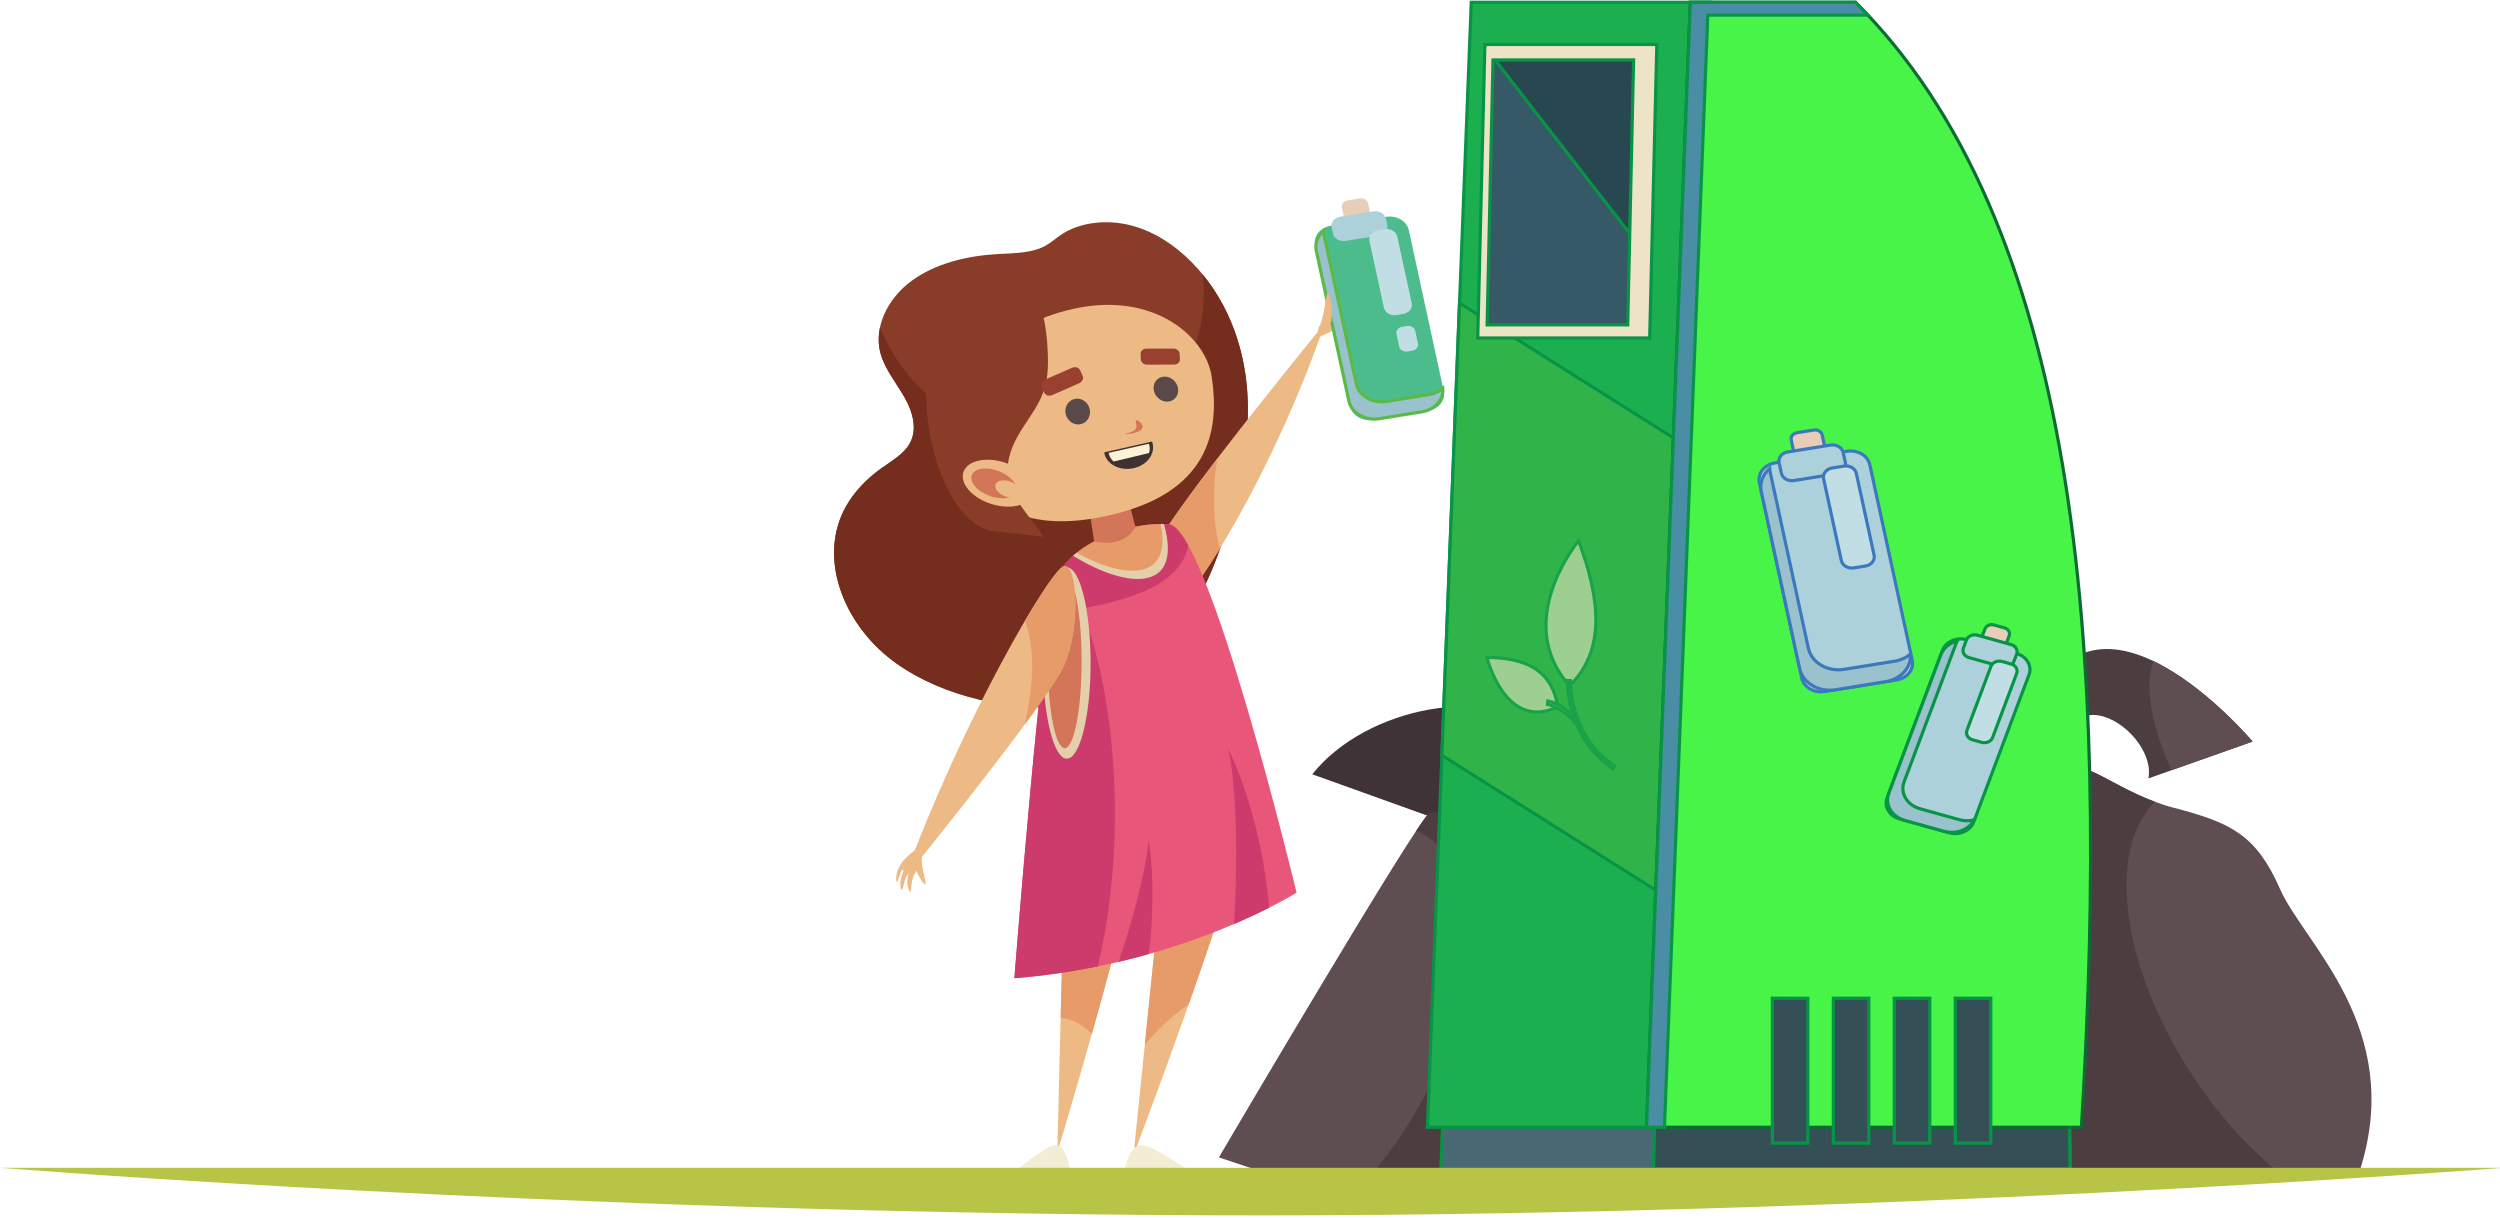 <svg width="780" height="380" viewBox="0 0 780 380" fill="none" xmlns="http://www.w3.org/2000/svg">
<path d="M642.572 258.035C634.58 201.457 673.502 226.765 670.297 242.864L702.823 231.374C702.823 231.374 653.081 172.324 634.035 223.095C628.171 238.725 642.572 258.035 642.572 258.035Z" fill="#4C3D41"/>
<path d="M671.958 206.291C669 213.003 671.011 226.004 677.485 240.314L702.823 231.352C702.823 231.363 688.305 214.133 671.958 206.291Z" fill="#5E4D51"/>
<path d="M736.412 364.713H632.971C632.971 364.713 642.04 246.534 645.763 241.018C649.5 235.503 660.696 247.451 678.289 252.05C695.882 256.648 703.886 260.329 711.346 277.335C718.819 294.363 750.281 320.565 736.412 364.713Z" fill="#5E4D51"/>
<path d="M680.365 329.706C661.008 297.059 658.231 263.987 672.334 250.148C658.166 244.867 649.072 236.152 645.776 241.018C642.04 246.534 632.984 364.713 632.984 364.713H709.634C698.969 355.785 688.72 343.803 680.365 329.706Z" fill="#4C3D41"/>
<path d="M409.431 241.578C426.18 220.567 464.648 213.015 485.198 228.767C505.762 244.531 498.146 245.84 483.291 236.644C468.436 227.447 459.679 259.624 459.679 259.624L409.431 241.578Z" fill="#3F3337"/>
<path d="M456.837 231.072C454.554 235.01 467.683 238.456 464.829 242.898C461.975 247.328 451.116 242.406 449.403 245.359C447.691 248.313 458.537 249.79 457.966 251.759C457.395 253.728 448.832 253.236 445.978 253.728C443.124 254.22 380.291 361.1 380.291 361.1L391.137 364.713H483.667L484.238 240.425C479.113 231.072 459.121 227.134 456.837 231.072Z" fill="#5E4D51"/>
<path d="M456.837 231.072C454.554 235.01 467.683 238.456 464.829 242.898C461.975 247.328 451.116 242.406 449.403 245.359C447.691 248.313 458.537 249.79 457.966 251.759C457.395 253.728 448.832 253.236 445.978 253.728C445.589 253.795 444.11 255.809 441.852 259.21C461.858 267.612 463.856 302.832 446.108 338.724C441.307 348.435 435.534 357.195 429.281 364.713H483.68L484.251 240.425C479.113 231.072 459.121 227.134 456.837 231.072Z" fill="#4C3D41"/>
<path d="M645.53 345.056H450.311L449.559 364.713H645.88L645.53 345.056Z" fill="#496A75" stroke="#089447" stroke-miterlimit="10"/>
<path d="M645.647 345.056H516.387L515.895 364.713H645.88L645.647 345.056Z" fill="#344F56" stroke="#089447" stroke-miterlimit="10"/>
<path d="M533.695 0.71H459.03L445.355 351.713H526.339L533.695 0.71Z" fill="#1BAF50" stroke="#089447" stroke-miterlimit="10"/>
<path d="M449.87 235.67L527.74 284.752L530.737 142.071L455.371 94.567L449.87 235.67Z" fill="#30B44A" stroke="#089447" stroke-miterlimit="10"/>
<path d="M578.922 0.71H527.389L513.715 351.713H649.396C658.737 199.667 647.787 69.293 578.922 0.71Z" fill="#47F447" stroke="#0F6A36" stroke-miterlimit="10"/>
<path d="M515.298 16.586H464.803L462.701 102.745H513.183L515.298 16.586Z" fill="#355966" stroke="#089447" stroke-miterlimit="10"/>
<path d="M515.298 16.586H464.803L513.754 79.642L515.298 16.586Z" fill="#274851" stroke="#089447" stroke-miterlimit="10"/>
<path d="M532.825 4.727H582.749C581.478 3.384 580.232 2.008 578.922 0.71H527.389L513.715 351.713H519.307L532.825 4.727Z" fill="#4A8EA5" stroke="#089447" stroke-miterlimit="10"/>
<path d="M463.285 13.879L461.054 105.453H514.701L516.932 13.879H463.285ZM507.851 101.358H463.986L465.815 18.701H509.68L507.851 101.358Z" fill="#EDE3C5" stroke="#089447" stroke-miterlimit="10"/>
<path d="M564.041 311.447H552.974V356.647H564.041V311.447Z" fill="#344F56" stroke="#089447" stroke-miterlimit="10"/>
<path d="M583.073 311.447H572.007V356.647H583.073V311.447Z" fill="#344F56" stroke="#089447" stroke-miterlimit="10"/>
<path d="M602.093 311.447H591.026V356.647H602.093V311.447Z" fill="#344F56" stroke="#089447" stroke-miterlimit="10"/>
<path d="M621.126 311.447H610.059V356.647H621.126V311.447Z" fill="#344F56" stroke="#089447" stroke-miterlimit="10"/>
<path d="M565.896 134.172L560.668 135.012C559.448 135.213 558.644 136.22 558.864 137.272L559.941 142.239L569.594 140.684L568.517 135.716C568.296 134.665 567.116 133.971 565.896 134.172Z" fill="#E8CDB8" stroke="#3B78BD" stroke-miterlimit="10"/>
<path d="M576.275 140.807L553.791 144.432C550.483 144.969 548.303 147.71 548.926 150.563L562.16 211.56C562.782 214.413 565.961 216.293 569.269 215.756L591.753 212.131C595.061 211.594 597.241 208.853 596.618 206L583.385 145.003C582.762 142.15 579.571 140.27 576.275 140.807Z" fill="#ADD1DB" stroke="#3B78BD" stroke-miterlimit="10"/>
<path d="M571.125 138.86L557.761 141.02C555.932 141.31 554.726 142.832 555.076 144.41L555.776 147.621C556.114 149.198 557.878 150.239 559.708 149.936L573.084 147.777C574.913 147.486 576.12 145.965 575.769 144.387L575.069 141.176C574.718 139.61 572.954 138.569 571.125 138.86Z" fill="#ADD1DB" stroke="#3B78BD" stroke-miterlimit="10"/>
<path d="M575.302 145.428L571.617 146.021C569.814 146.312 568.621 147.811 568.958 149.366L574.498 174.886C574.835 176.441 576.574 177.47 578.377 177.179L582.062 176.586C583.865 176.296 585.058 174.796 584.721 173.241L579.181 147.721C578.857 146.166 577.105 145.137 575.302 145.428Z" fill="#C1DEE5" stroke="#3B78BD" stroke-miterlimit="10"/>
<path d="M591.091 206.302L575.328 208.842C570.164 209.669 565.195 206.738 564.222 202.285L552.247 147.095C552.183 146.781 552.183 146.468 552.157 146.155C550.016 148.001 548.926 150.697 549.536 153.461L561.511 208.651C562.471 213.104 567.453 216.035 572.616 215.208L588.38 212.668C593.18 211.896 596.411 208.137 596.073 204.042C594.763 205.172 593.05 205.989 591.091 206.302Z" fill="#9AC2CC" stroke="#3B78BD" stroke-miterlimit="10"/>
<path d="M625.42 195.908L622.138 194.991C620.957 194.655 619.686 195.214 619.297 196.244L617.96 199.79L625.524 201.905L626.86 198.358C627.25 197.329 626.601 196.233 625.42 195.908Z" fill="#E8CDB8" stroke="#089447" stroke-miterlimit="10"/>
<path d="M629.131 203.896L613.692 199.589C610.487 198.694 607.062 200.204 606.024 202.968L588.769 248.895C587.731 251.658 589.483 254.612 592.687 255.507L608.126 259.814C611.331 260.709 614.756 259.199 615.794 256.436L633.049 210.509C634.087 207.745 632.335 204.791 629.131 203.896Z" fill="#ADD1DB" stroke="#089447" stroke-miterlimit="10"/>
<path d="M627.444 201.111L616.961 198.179C615.534 197.777 613.99 198.459 613.523 199.69L612.576 202.207C612.109 203.438 612.9 204.769 614.328 205.172L624.81 208.103C626.238 208.506 627.781 207.823 628.249 206.593L629.196 204.075C629.663 202.834 628.884 201.502 627.444 201.111Z" fill="#ADD1DB" stroke="#089447" stroke-miterlimit="10"/>
<path d="M627.47 207.175L624.59 206.369C623.176 205.977 621.658 206.638 621.191 207.868L613.679 227.872C613.225 229.092 613.99 230.401 615.417 230.804L618.298 231.609C619.712 232.001 621.23 231.341 621.697 230.11L629.209 210.106C629.663 208.875 628.884 207.566 627.47 207.175Z" fill="#C1DEE5" stroke="#089447" stroke-miterlimit="10"/>
<path d="M611.382 255.764L599.031 252.318C594.983 251.188 592.765 247.44 594.075 243.95L610.332 200.674C610.422 200.428 610.565 200.204 610.695 199.969C608.347 200.574 606.362 202.129 605.544 204.288L589.288 247.563C587.978 251.054 590.196 254.802 594.244 255.932L606.595 259.378C610.358 260.43 614.341 258.83 615.949 255.809C614.496 256.178 612.926 256.189 611.382 255.764Z" fill="#9AC2CC" stroke="#089447" stroke-miterlimit="10"/>
<g opacity="0.57">
<path d="M489.7 213.977C471.628 193.749 492.516 168.732 492.516 168.732C499.21 186.644 501.143 202.789 489.7 213.977Z" fill="#EDE3C5" stroke="#089447" stroke-miterlimit="10"/>
<path d="M486.003 220.533C469.591 228.376 463.921 205.094 463.921 205.094C475.299 205.25 484.173 208.517 486.003 220.533Z" fill="#EDE3C5" stroke="#089447" stroke-miterlimit="10"/>
<path d="M503.323 239.933C488.507 230.021 489.039 212.478 489.039 212.31L489.973 212.355C489.973 212.522 489.48 229.439 503.79 239.016L503.323 239.933Z" fill="#EDE3C5" stroke="#089447" stroke-miterlimit="10"/>
<path d="M492.01 226.217C487.949 220.734 482.85 219.772 482.798 219.761L482.941 218.709C483.161 218.754 488.429 219.75 492.723 225.534L492.01 226.217Z" fill="#EDE3C5" stroke="#089447" stroke-miterlimit="10"/>
</g>
<path d="M411.493 102.141C413.842 99.254 415.126 95.451 416.657 95.216C418.175 94.992 422.288 98.74 419.122 101.134C415.956 103.517 410.533 105.531 410.533 105.531L411.493 102.141Z" fill="#EDB984"/>
<path d="M412.389 99.199C418.136 95.227 418.889 89.499 419.589 89.219C420.29 88.939 420.471 93.571 417.825 96.581C415.191 99.601 412.389 99.199 412.389 99.199Z" fill="#EDB984"/>
<path d="M413.478 100.687C419.641 97.263 421.73 90.875 422.612 90.629C423.481 90.394 422.249 95.495 419.135 98.169C416.307 100.608 413.478 100.687 413.478 100.687Z" fill="#EDB984"/>
<path d="M414.555 102.857C421.094 98.964 422.923 94.063 423.481 93.963C424.026 93.862 423.209 97.442 420.588 99.87C417.526 102.701 414.555 102.857 414.555 102.857Z" fill="#EDB984"/>
<path d="M424.234 61.931L420.471 62.535C419.252 62.737 418.448 63.744 418.668 64.795L419.524 68.722L427.711 67.402L426.855 63.475C426.634 62.423 425.453 61.73 424.234 61.931Z" fill="#E8CDB8"/>
<path d="M389.101 121.608C387.985 107.131 382.523 92.609 371.69 81.689C366.604 76.565 360.247 72.235 352.851 70.322C345.456 68.409 336.932 69.204 330.848 73.377C329.343 74.417 327.993 75.637 326.385 76.554C322.025 79.049 316.499 78.959 311.309 79.261C301.669 79.821 291.861 82.17 284.427 87.619C277.006 93.068 272.452 102.052 274.749 110.331C276.111 115.231 279.614 119.415 282.196 123.935C284.764 128.444 286.373 133.96 283.778 138.457C281.91 141.713 278.226 143.783 275.008 146.077C270.454 149.332 266.562 153.349 263.954 157.981C255.768 172.503 261.852 190.929 274.476 202.733C287.087 214.536 308.195 221.059 327.358 220.623L330.783 220.041C344.898 217.714 357.12 209.434 365.566 199.175C374.012 188.927 379.059 176.799 382.886 164.582C387.271 150.597 390.229 136.086 389.101 121.608Z" fill="#893C27"/>
<path d="M389.101 121.608C388.115 108.798 383.716 95.965 375.218 85.616C378.021 108.966 364.528 130.559 341.305 136.858C314.734 144.063 285.309 128.59 274.567 102.141C273.996 104.849 273.996 107.634 274.749 110.342C276.111 115.242 279.614 119.427 282.196 123.947C284.764 128.455 286.373 133.971 283.778 138.469C281.91 141.724 278.226 143.794 275.008 146.088C270.454 149.343 266.562 153.36 263.954 157.992C255.768 172.514 261.852 190.941 274.476 202.744C287.087 214.547 308.195 221.07 327.358 220.634L330.783 220.052C344.898 217.725 357.12 209.446 365.566 199.186C374.012 188.938 379.059 176.81 382.886 164.593C387.271 150.597 390.229 136.086 389.101 121.608Z" fill="#752E1D"/>
<path d="M413.375 100.799C396.989 148.46 372.468 185.962 368.238 187.853C364.009 189.744 356.095 181.33 360.934 170.131C365.76 158.92 413.375 100.799 413.375 100.799Z" fill="#EDB984"/>
<path d="M379.785 143.078C370.652 155.005 362.751 165.902 360.921 170.12C356.082 181.33 363.996 189.732 368.226 187.842C369.86 187.114 374.492 181.095 380.525 171.261C378.501 163.138 378.138 153.416 379.785 143.078Z" fill="#E79B69"/>
<path d="M332.846 240.548L329.875 359.589C329.875 359.589 353.669 281.083 357.25 254.41C360.519 229.909 332.846 240.548 332.846 240.548Z" fill="#EDB984"/>
<path d="M332.846 240.548L330.925 317.623C334.506 317.88 337.828 319.67 340.643 322.624C347.454 298.48 355.316 268.843 357.237 254.399C360.519 229.909 332.846 240.548 332.846 240.548Z" fill="#E79B69"/>
<path d="M365.851 241.309L353.669 360.35C353.669 360.35 383.535 281.844 389.178 255.171C394.342 230.669 365.851 241.309 365.851 241.309Z" fill="#EDB984"/>
<path d="M370.859 313.371C378.566 291.532 386.532 267.668 389.165 255.171C394.342 230.681 365.838 241.32 365.838 241.32L357.185 325.891C361.661 320.599 366.37 316.325 370.859 313.371Z" fill="#E79B69"/>
<path d="M316.473 305.193C368.835 301.087 404.526 278.51 404.526 278.51C404.526 278.51 377.152 164.604 364.658 163.575C352.164 162.545 333.715 169.728 329.55 180.502C325.399 191.288 316.473 305.193 316.473 305.193Z" fill="#E85679"/>
<path d="M342.498 301.523C345.884 287.684 347.856 271.349 347.856 253.829C347.856 221.607 341.227 193.357 331.263 177.426C330.588 178.421 329.991 179.451 329.576 180.525C325.411 191.299 316.485 305.204 316.485 305.204C325.71 304.466 334.402 303.168 342.498 301.523Z" fill="#CC3B6B"/>
<path d="M370.703 170.075C368.472 166.103 366.422 163.72 364.671 163.575C352.177 162.545 333.728 169.728 329.563 180.502C328.94 182.102 328.214 185.996 327.435 191.433C333.87 190.124 368.109 187.651 370.703 170.075Z" fill="#CC3B6B"/>
<path d="M332.859 236.711C336.95 236.711 340.267 223.352 340.267 206.872C340.267 190.393 336.95 177.034 332.859 177.034C328.767 177.034 325.451 190.393 325.451 206.872C325.451 223.352 328.767 236.711 332.859 236.711Z" fill="#E5CFAA"/>
<path d="M332.197 233.433C335.106 233.433 337.464 221.286 337.464 206.302C337.464 191.318 335.106 179.171 332.197 179.171C329.288 179.171 326.929 191.318 326.929 206.302C326.929 221.286 329.288 233.433 332.197 233.433Z" fill="#D27558"/>
<path d="M281.975 274.404C300.424 224.124 327.241 178.679 331.678 176.765C336.115 174.863 337.309 195.897 331.95 207.7C326.592 219.504 281.975 274.404 281.975 274.404Z" fill="#EDB984"/>
<path d="M331.678 176.777C330.095 177.459 325.632 183.736 319.729 193.782C322.791 200.954 322.83 212.634 319.729 226.071C325.697 217.96 330.432 211.079 331.963 207.712C337.309 195.908 336.115 174.875 331.678 176.777Z" fill="#E79B69"/>
<path d="M334.818 173.409C351.956 182.885 368.511 182.606 363.114 163.519C353.824 163.25 341.914 167.11 334.818 173.409Z" fill="#E79B69"/>
<path d="M363.114 163.519C362.776 163.508 362.439 163.519 362.102 163.519C365.825 180.748 351.749 181.241 335.946 172.469C335.557 172.782 335.181 173.085 334.818 173.409C352.449 184.273 369.147 184.351 363.114 163.519Z" fill="#E5CFAA"/>
<path d="M339.657 157.612L341.356 168.9C347.065 170.164 351.865 168.811 354.253 164.347L351.385 153.505L339.657 157.612Z" fill="#D27558"/>
<path d="M347.467 160.464C316.914 167.938 303.927 154.982 301.293 139.017C297.595 116.63 312.217 101.369 334.999 96.335C359.818 90.852 376.114 104.916 378.034 117.435C380.317 132.371 378.812 152.801 347.467 160.464Z" fill="#EDB984"/>
<path d="M321.39 90.55C317.614 86.433 311.776 85.426 307.015 87.093C302.24 88.76 298.439 92.732 295.636 97.319C287.048 111.349 287.281 131.04 293.483 147.598C296.506 155.676 301.773 163.977 309.337 165.656L325.502 167.502C321.649 161.136 315.422 155.866 314.5 148.404C313.852 143.134 316.122 138.178 318.756 134.005C321.39 129.831 324.516 125.916 325.956 120.993C327.189 116.753 327.072 112.076 326.761 107.523C326.333 101.481 325.373 94.891 321.39 90.55Z" fill="#893C27"/>
<path d="M321.805 154.859C323.569 151.503 320.313 146.949 314.526 144.689C308.74 142.429 302.616 143.302 300.852 146.658C299.087 150.015 302.344 154.568 308.13 156.828C313.917 159.088 320.04 158.216 321.805 154.859Z" fill="#EDB984"/>
<path d="M370.029 364.713H350.983C350.983 364.713 352.086 357.989 355.498 357.318C358.923 356.636 370.029 364.713 370.029 364.713Z" fill="#F2EDD3"/>
<path d="M317.666 364.713H333.728C333.728 364.713 332.807 357.989 329.913 357.318C327.046 356.636 317.666 364.713 317.666 364.713Z" fill="#F2EDD3"/>
<path d="M432.459 67.648L415.191 70.434C411.883 70.971 409.703 73.712 410.326 76.565L421.211 126.766C421.834 129.619 425.012 131.499 428.321 130.962L445.589 128.176C448.897 127.639 451.077 124.898 450.454 122.045L439.569 71.844C438.946 68.991 435.768 67.123 432.459 67.648Z" fill="#4DBC8D"/>
<path d="M428.502 65.937L418.162 67.604C416.333 67.894 415.126 69.416 415.476 70.994L415.879 72.851C416.216 74.428 417.98 75.469 419.81 75.167L430.15 73.5C431.979 73.209 433.186 71.687 432.836 70.11L432.433 68.252C432.096 66.686 430.332 65.646 428.502 65.937Z" fill="#ADD1DB"/>
<path d="M316.927 153.494C317.809 151.391 315.461 148.493 311.672 147.016C307.897 145.54 304.121 146.043 303.239 148.146C302.357 150.25 304.718 153.147 308.494 154.624C312.282 156.101 316.044 155.598 316.927 153.494Z" fill="#D27558"/>
<path d="M318.198 154.031C318.717 152.789 317.459 151.134 315.37 150.317C313.281 149.5 311.166 149.836 310.634 151.078C310.115 152.32 311.374 153.975 313.463 154.792C315.551 155.609 317.666 155.273 318.198 154.031Z" fill="#EDB984"/>
<path d="M385.066 288.277C389.36 286.442 393.006 284.708 395.951 283.22C393.525 253.616 383.185 233.567 383.185 233.567C383.185 233.567 387.167 247.787 385.066 288.277Z" fill="#CC3B6B"/>
<path d="M358.378 261.951C358.378 261.951 358.067 272.692 349.05 300.08C352.294 299.319 355.42 298.503 358.43 297.652C361.038 276.44 358.378 261.951 358.378 261.951Z" fill="#CC3B6B"/>
<path d="M432.057 71.508L429.929 71.855C428.126 72.146 426.932 73.645 427.27 75.2L431.785 95.999C432.122 97.554 433.86 98.583 435.664 98.292L437.792 97.945C439.595 97.655 440.789 96.155 440.451 94.6L435.936 73.802C435.599 72.247 433.86 71.217 432.057 71.508Z" fill="#C1DEE5"/>
<path d="M438.933 101.705L437.493 101.94C436.274 102.141 435.469 103.148 435.703 104.2L436.546 108.115C436.78 109.167 437.947 109.861 439.167 109.659L440.607 109.424C441.826 109.223 442.631 108.216 442.397 107.164L441.554 103.249C441.32 102.197 440.153 101.503 438.933 101.705Z" fill="#C1DEE5"/>
<path d="M445.952 123.085L432.576 125.244C428.191 125.949 423.974 123.465 423.157 119.684L412.998 72.851C412.946 72.582 412.946 72.314 412.921 72.056C411.104 73.623 410.183 75.916 410.689 78.255L420.848 125.088C421.665 128.869 425.882 131.353 430.267 130.648L443.643 128.489C447.717 127.829 450.454 124.64 450.169 121.161C449.066 122.123 447.613 122.817 445.952 123.085Z" fill="#9AC2CC" stroke="#5ABA47" stroke-miterlimit="10"/>
<path d="M287.346 266.717C286.191 269.38 286.075 272.569 284.946 273.016C283.804 273.464 279.73 271.249 281.638 268.832C283.558 266.415 287.307 263.909 287.307 263.909L287.346 266.717Z" fill="#EDB984"/>
<path d="M287.644 267.254C287.126 270.32 289.357 275.612 288.656 275.914C287.982 276.205 284.855 270.13 285.128 269.168C285.4 268.172 287.852 266.024 287.644 267.254Z" fill="#EDB984"/>
<path d="M287.333 269.168C283.778 273.262 284.531 277.872 284.051 278.208C283.571 278.543 282.351 274.963 283.7 272.155C285.05 269.335 287.333 269.168 287.333 269.168Z" fill="#EDB984"/>
<path d="M286.14 268.194C282.131 271.931 281.988 277.29 281.365 277.626C280.742 277.961 280.509 273.766 282.312 271.137C283.947 268.754 286.14 268.194 286.14 268.194Z" fill="#EDB984"/>
<path d="M284.79 266.684C280.6 270.857 280.327 274.997 279.912 275.176C279.51 275.343 279.302 272.412 280.781 270.063C282.494 267.322 284.79 266.684 284.79 266.684Z" fill="#EDB984"/>
<path d="M340.059 128.008C339.761 125.804 337.815 124.182 335.713 124.405C333.598 124.618 332.132 126.587 332.43 128.802C332.729 131.006 334.675 132.629 336.777 132.405C338.878 132.181 340.345 130.212 340.059 128.008Z" fill="#5A4949"/>
<path d="M367.382 120.501C366.682 118.397 364.489 117.111 362.491 117.614C360.493 118.118 359.429 120.232 360.13 122.324C360.83 124.428 363.023 125.714 365.021 125.211C367.019 124.707 368.083 122.593 367.382 120.501Z" fill="#5A4949"/>
<path d="M334.441 114.761L326.151 118.409C325.139 118.856 324.633 119.919 325.022 120.78L325.801 122.492C326.203 123.354 327.345 123.689 328.357 123.242L336.647 119.594C337.659 119.147 338.165 118.084 337.776 117.223L336.997 115.511C336.608 114.649 335.466 114.314 334.441 114.761Z" fill="#994031"/>
<path d="M366.098 108.753L357.678 108.776C356.64 108.776 355.835 109.503 355.874 110.398L355.952 112.166C355.991 113.061 356.86 113.777 357.898 113.777L366.318 113.754C367.356 113.754 368.161 113.027 368.122 112.132L368.044 110.364C367.992 109.481 367.123 108.753 366.098 108.753Z" fill="#994031"/>
<path d="M354.927 131.129C354.927 131.129 354.33 131.096 354.343 131.465C354.395 132.562 355.771 134.374 351.295 135.269C351.204 135.291 351.282 135.437 351.333 135.504C359.261 134.587 355.965 131.778 354.927 131.129Z" fill="#D27558"/>
<path d="M344.535 141.132C344.561 141.333 344.574 141.523 344.626 141.724C345.573 145.092 349.686 147.028 353.811 146.043C357.937 145.07 360.519 141.545 359.572 138.178C359.533 138.032 359.455 137.909 359.403 137.764L344.535 141.132Z" fill="#3F3132"/>
<path d="M358.482 141.355C358.741 140.538 358.806 139.666 358.56 138.804C358.521 138.681 358.456 138.581 358.417 138.458L345.923 141.277C345.949 141.445 345.949 141.601 346.001 141.769C346.248 142.642 346.767 143.38 347.441 143.996L358.482 141.355Z" fill="#FBF3D6"/>
<path d="M411.494 102.175C413.492 98.662 413.388 91.781 414.322 91.602C415.217 91.423 415.982 99.478 415.23 100.552C414.452 101.66 410.676 103.584 411.494 102.175Z" fill="#EDB984"/>
<path d="M781.25 364.344H0C0 364.344 171.269 378.251 375.595 379.168C579.921 380.086 781.25 364.344 781.25 364.344Z" fill="#B8C445"/>
</svg>
